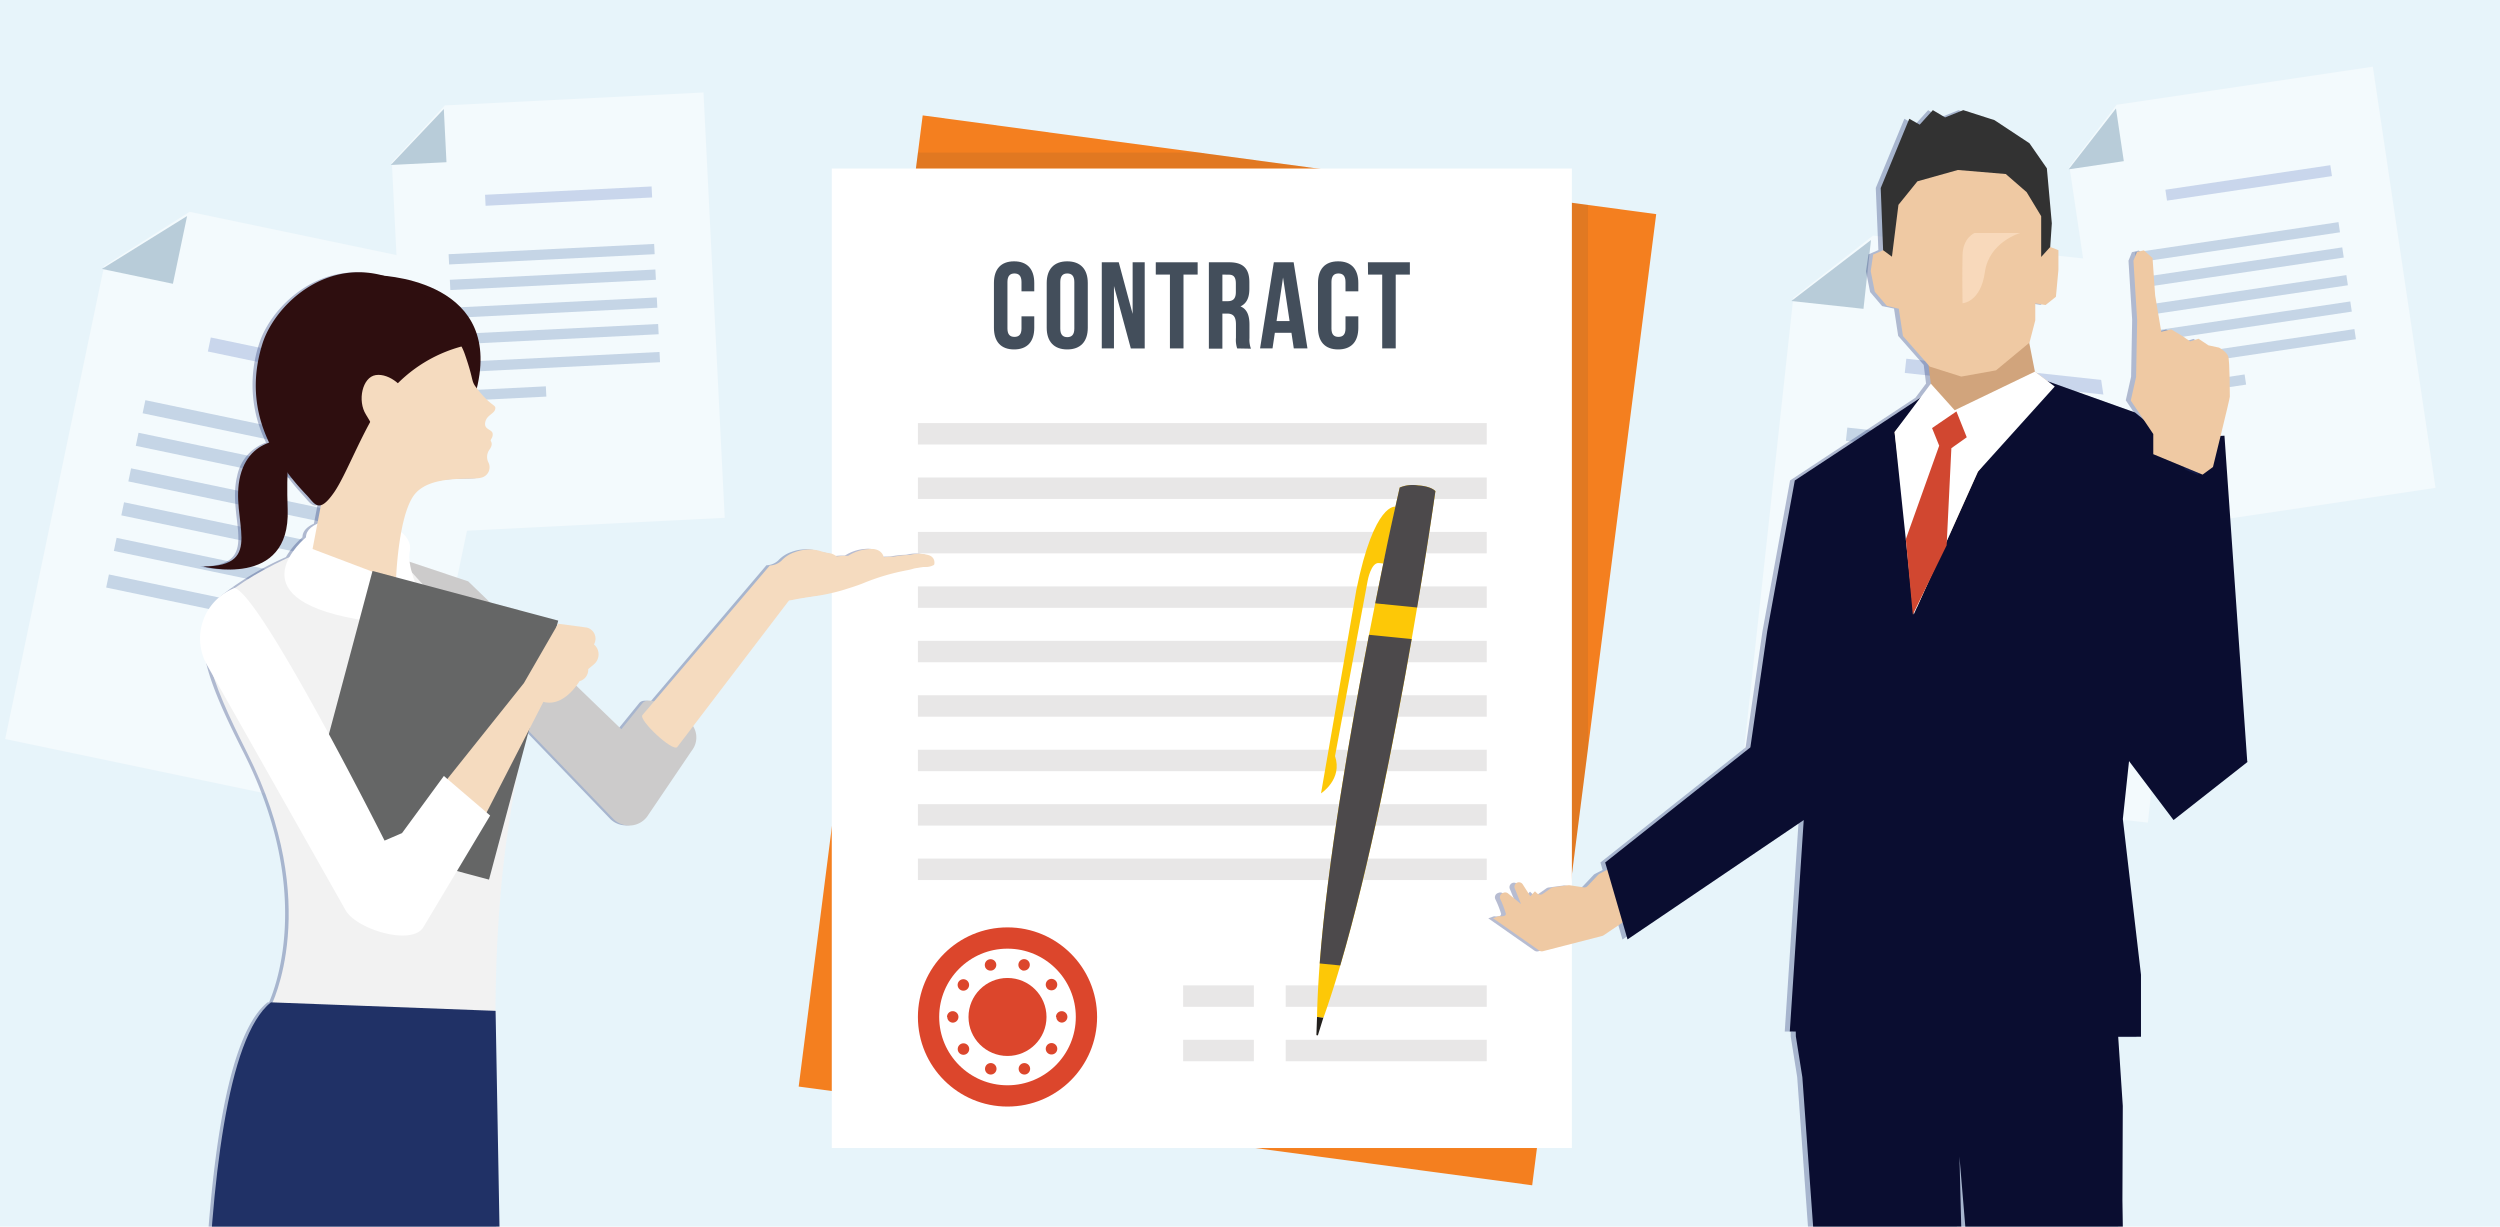 <svg xmlns="http://www.w3.org/2000/svg" xmlns:xlink="http://www.w3.org/1999/xlink" viewBox="0 0 469.9 230.55"><defs><style>.a{fill:none;}.b{isolation:isolate;}.c{fill:#e7f4fa;}.d{clip-path:url(#a);}.e{opacity:0.5;}.f{fill:#fff;}.g{fill:#a3b5d1;}.h{fill:#abb7dd;}.i{fill:#8aa4b7;}.j{fill:#f47f1f;}.k,.m{opacity:0.1;}.l,.m{fill:#383939;}.n{fill:#e8e7e7;}.o,.q{fill:#dc462c;}.o,.p,.w{mix-blend-mode:multiply;}.r{fill:#434e5b;}.s{fill:#fdc807;}.t{fill:#23201d;}.u{fill:#4c494b;}.v{fill:#0a0d30;}.w{fill:#253574;opacity:0.33;}.x{fill:#efc9a3;}.y{fill:#d1a47c;}.z{fill:#323232;}.aa{fill:#d14730;}.ab{fill:#ffe6ce;opacity:0.56;}.ac{fill:#cccbcb;}.ad{fill:#f2f2f2;}.ae{fill:#203166;}.af{fill:#2e0e0f;}.ag{fill:#f5dbbf;}.ah{fill:#656666;}</style><clipPath id="a"><rect class="a" width="469.9" height="230.55"/></clipPath></defs><title>step3</title><g class="b"><rect class="c" width="469.9" height="230.55"/><g class="d"><g class="e"><polygon class="f" points="0.97 138.91 76.29 154.66 97.61 52.77 35.63 39.81 19.57 50.01 0.97 138.91"/><rect class="g" x="26.53" y="80.36" width="50.3" height="2.51" transform="translate(85.55 172.07) rotate(-168.18)"/><rect class="g" x="25.25" y="86.47" width="50.3" height="2.51" transform="translate(81.76 183.91) rotate(-168.18)"/><rect class="g" x="23.85" y="93.16" width="50.3" height="2.51" transform="translate(77.62 196.86) rotate(-168.18)"/><rect class="g" x="19.98" y="110.21" width="22.12" height="2.51" transform="translate(38.59 226.93) rotate(-168.18)"/><rect class="g" x="22.51" y="99.54" width="50.3" height="2.51" transform="translate(73.68 209.21) rotate(-168.18)"/><rect class="g" x="21.11" y="106.23" width="50.3" height="2.51" transform="translate(69.54 222.16) rotate(-168.18)"/><rect class="h" x="38.9" y="67.58" width="40.75" height="2.69" transform="translate(103.19 148.53) rotate(-168.18)"/><polygon class="i" points="19.16 50.55 32.5 53.34 35.17 40.6 19.16 50.55"/><polygon class="f" points="77.13 100.28 136.22 97.33 132.23 17.38 83.61 19.81 73.65 30.52 77.13 100.28"/><rect class="g" x="84.35" y="46.82" width="38.68" height="1.93" transform="translate(209.63 90.33) rotate(177.14)"/><rect class="g" x="84.59" y="51.61" width="38.68" height="1.93" transform="translate(210.34 99.91) rotate(177.14)"/><rect class="g" x="84.85" y="56.86" width="38.68" height="1.93" transform="translate(211.13 110.39) rotate(177.14)"/><rect class="g" x="85.64" y="73.05" width="17.01" height="1.93" transform="translate(191.87 143.23) rotate(177.14)"/><rect class="g" x="85.1" y="61.87" width="38.68" height="1.93" transform="translate(211.88 120.37) rotate(177.14)"/><rect class="g" x="85.36" y="67.11" width="38.68" height="1.93" transform="translate(212.66 130.85) rotate(177.14)"/><rect class="h" x="91.2" y="35.83" width="31.34" height="2.07" transform="translate(215.45 68.35) rotate(177.14)"/><polygon class="i" points="73.45 31.01 83.92 30.49 83.42 20.49 73.45 31.01"/></g><g class="e"><polygon class="f" points="327.23 146.29 403.72 154.62 414.99 51.13 352.05 44.28 337.06 56 327.23 146.29"/><rect class="g" x="346.95" y="83.06" width="50.3" height="2.51" transform="translate(732.89 208.41) rotate(-173.79)"/><rect class="g" x="346.27" y="89.27" width="50.3" height="2.51" transform="translate(730.86 220.72) rotate(-173.79)"/><rect class="g" x="345.53" y="96.07" width="50.3" height="2.51" transform="translate(728.65 234.19) rotate(-173.79)"/><rect class="g" x="343.41" y="114.79" width="22.12" height="2.51" transform="translate(694.3 269.77) rotate(-173.79)"/><rect class="g" x="344.83" y="102.54" width="50.3" height="2.51" transform="translate(726.55 247.03) rotate(-173.79)"/><rect class="g" x="344.09" y="109.34" width="50.3" height="2.51" transform="translate(724.34 260.49) rotate(-173.79)"/><rect class="h" x="358.05" y="69.61" width="40.75" height="2.69" transform="translate(746.95 182.44) rotate(-173.79)"/><polygon class="i" points="336.7 56.58 350.26 58.05 351.67 45.11 336.7 56.58"/><polygon class="f" points="399.25 100.41 457.78 91.7 446 12.53 397.84 19.69 388.97 31.33 399.25 100.41"/><rect class="g" x="401.22" y="44.6" width="38.68" height="1.93" transform="translate(843.24 28.75) rotate(171.54)"/><rect class="g" x="401.92" y="49.36" width="38.68" height="1.93" transform="translate(845.34 38.1) rotate(171.54)"/><rect class="g" x="402.7" y="54.55" width="38.68" height="1.93" transform="translate(847.65 48.33) rotate(171.54)"/><rect class="g" x="405.12" y="71.64" width="17.01" height="1.93" transform="translate(833.43 83.55) rotate(171.54)"/><rect class="g" x="403.43" y="59.51" width="38.68" height="1.93" transform="translate(849.84 58.08) rotate(171.54)"/><rect class="g" x="404.21" y="64.71" width="38.68" height="1.93" transform="translate(852.15 68.3) rotate(171.54)"/><rect class="h" x="406.99" y="33.36" width="31.34" height="2.07" transform="translate(845.78 6.22) rotate(171.54)"/><polygon class="i" points="388.82 31.83 399.19 30.29 397.72 20.39 388.82 31.83"/></g><polygon class="j" points="287.99 222.79 150.12 204.23 173.43 21.69 311.3 40.25 287.99 222.79"/><g class="k"><polygon class="l" points="298.47 38.52 292.81 37.76 292.81 37.76 291.38 38.62 291.38 173 294.82 169.32 298.47 140.72 298.47 38.52"/></g><polygon class="m" points="225.39 28.68 172.53 28.68 172.15 31.68 172.15 31.68 247.65 31.68 225.39 28.68"/><rect class="f" x="156.34" y="31.68" width="139.11" height="184.1"/><rect class="n" x="241.66" y="195.44" width="37.79" height="4.03"/><rect class="n" x="241.66" y="185.21" width="37.79" height="4.03"/><rect class="n" x="222.38" y="195.44" width="13.3" height="4.03"/><rect class="n" x="222.38" y="185.21" width="13.3" height="4.03"/><polygon class="n" points="172.53 110.22 172.53 110.22 172.53 114.25 172.53 114.25 279.45 114.25 279.45 110.22 172.53 110.22"/><rect class="n" x="172.53" y="99.98" width="106.92" height="4.03"/><rect class="n" x="172.53" y="89.75" width="106.92" height="4.03"/><rect class="n" x="172.53" y="79.52" width="106.92" height="4.03"/><rect class="n" x="172.53" y="120.45" width="106.92" height="4.03"/><rect class="n" x="172.53" y="130.68" width="106.92" height="4.03"/><rect class="n" x="172.53" y="140.92" width="106.92" height="4.03"/><rect class="n" x="172.53" y="151.15" width="106.92" height="4.03"/><rect class="n" x="172.53" y="161.38" width="106.92" height="4.03"/><circle class="o" cx="189.37" cy="191.15" r="16.84"/><circle class="f" cx="189.37" cy="191.15" r="12.84"/><g class="p"><circle class="q" cx="189.37" cy="191.15" r="7.33"/></g><path class="o" d="M185.89,201.92a1.07,1.07,0,0,1-.69-1.36h0a1.07,1.07,0,0,1,1.36-.69h0a1.07,1.07,0,0,1,.69,1.36h0a1.08,1.08,0,0,1-1,.74h0A1,1,0,0,1,185.89,201.92Zm5.63-.69a1.08,1.08,0,0,1,.69-1.36h0a1.09,1.09,0,0,1,1.36.69h0a1.08,1.08,0,0,1-.69,1.36h0a1,1,0,0,1-.33.05h0A1.08,1.08,0,0,1,191.52,201.23Zm-11.3-3.41a1.08,1.08,0,0,1,.24-1.51h0a1.08,1.08,0,0,1,1.51.24h0a1.08,1.08,0,0,1-.24,1.5h0a1.08,1.08,0,0,1-.64.21h0A1.09,1.09,0,0,1,180.22,197.82ZM197,198a1.07,1.07,0,0,1-.23-1.5h0a1.08,1.08,0,0,1,1.51-.24h0a1.07,1.07,0,0,1,.24,1.5h0a1.07,1.07,0,0,1-.87.44h0A1.08,1.08,0,0,1,197,198Zm-19-6.86a1.07,1.07,0,0,1,1.07-1.08h0a1.08,1.08,0,0,1,1.08,1.08h0a1.08,1.08,0,0,1-1.08,1.08h0A1.07,1.07,0,0,1,178.05,191.17Zm20.48,0v0h0v0h0a1.08,1.08,0,0,1,1.07-1.08h0a1.08,1.08,0,0,1,1.08,1.07h0v0h0v0h0a1.08,1.08,0,0,1-1.08,1.08h0A1.08,1.08,0,0,1,198.54,191.15ZM180.44,186a1.08,1.08,0,0,1-.24-1.5h0a1.08,1.08,0,0,1,1.51-.24h0a1.08,1.08,0,0,1,.24,1.5h0a1.07,1.07,0,0,1-.87.45h0A1.07,1.07,0,0,1,180.44,186Zm16.33-.29a1.08,1.08,0,0,1,.23-1.51h0a1.08,1.08,0,0,1,1.51.23h0a1.08,1.08,0,0,1-.23,1.51h0a1.08,1.08,0,0,1-.64.2h0A1.08,1.08,0,0,1,196.77,185.73Zm-11.61-4a1.07,1.07,0,0,1,.69-1.36h0a1.07,1.07,0,0,1,1.36.68h0a1.08,1.08,0,0,1-.69,1.36h0a1.22,1.22,0,0,1-.33.05h0A1.08,1.08,0,0,1,185.16,181.75Zm7,.67a1.08,1.08,0,0,1-.69-1.36h0a1.07,1.07,0,0,1,1.35-.69h0a1.07,1.07,0,0,1,.69,1.35h0a1.08,1.08,0,0,1-1,.75h0A1.13,1.13,0,0,1,192.18,182.42Z"/><path class="r" d="M194.4,59.46v2.15c0,2.59-1.3,4.07-3.79,4.07s-3.79-1.48-3.79-4.07V53.19c0-2.59,1.3-4.07,3.79-4.07s3.79,1.48,3.79,4.07v1.57H192V53c0-1.16-.51-1.6-1.32-1.6s-1.32.44-1.32,1.6v8.75c0,1.16.51,1.57,1.32,1.57s1.32-.42,1.32-1.57V59.46Z"/><path class="r" d="M196.74,53.19c0-2.59,1.37-4.07,3.86-4.07s3.86,1.48,3.86,4.07v8.42c0,2.59-1.37,4.07-3.86,4.07s-3.86-1.48-3.86-4.07Zm2.55,8.58c0,1.16.51,1.6,1.32,1.6s1.32-.44,1.32-1.6V53c0-1.16-.51-1.6-1.32-1.6s-1.32.44-1.32,1.6Z"/><path class="r" d="M209.38,53.76V65.49h-2.29V49.3h3.19L212.89,59V49.3h2.27v16.2h-2.61Z"/><path class="r" d="M217.24,49.3h7.87v2.31h-2.66V65.49H219.9V51.61h-2.66Z"/><path class="r" d="M232.54,65.49a5,5,0,0,1-.23-2V61c0-1.5-.51-2.06-1.67-2.06h-.88v6.59h-2.54V49.3h3.84c2.64,0,3.77,1.23,3.77,3.72V54.3c0,1.67-.53,2.75-1.67,3.29,1.27.53,1.69,1.76,1.69,3.45v2.5a4.77,4.77,0,0,0,.28,2Zm-2.78-13.88v5h1c.95,0,1.53-.42,1.53-1.71v-1.6c0-1.16-.39-1.67-1.3-1.67Z"/><path class="r" d="M245.75,65.49h-2.57l-.44-2.94h-3.12l-.44,2.94h-2.34l2.59-16.2h3.72Zm-5.81-5.14h2.45l-1.23-8.19Z"/><path class="r" d="M255.31,59.46v2.15c0,2.59-1.3,4.07-3.79,4.07s-3.79-1.48-3.79-4.07V53.19c0-2.59,1.3-4.07,3.79-4.07s3.79,1.48,3.79,4.07v1.57H252.9V53c0-1.16-.51-1.6-1.32-1.6s-1.32.44-1.32,1.6v8.75c0,1.16.51,1.57,1.32,1.57s1.32-.42,1.32-1.57V59.46Z"/><path class="r" d="M257.11,49.3H265v2.31h-2.66V65.49h-2.54V51.61h-2.66Z"/><path class="s" d="M262.33,95.24s-4-1-7.39,15.63l-6.64,38.25s4.11-2.63,2.63-7l6.14-33s.63-3.44,2.11-3.29l.86.09Z"/><path class="t" d="M248.17,191.2l-.62-.06-.12,3.29a.16.16,0,0,0,.32.05l1-3.23Z"/><path class="s" d="M269.8,92.31c-1-1-3.22-1.06-3.22-1.06a6.33,6.33,0,0,0-3.49.39s-14.93,65.6-15.54,99.5l.61.06.61.06C260.45,158.47,269.8,92.31,269.8,92.31Z"/><path class="u" d="M263.09,91.64c-2,8.87-2,8.87-4.6,21.76l7.87.79c2.18-12.93,3.44-21.88,3.44-21.88-1-1-3.22-1.06-3.22-1.06A6.33,6.33,0,0,0,263.09,91.64Z"/><path class="u" d="M257.32,119.32c-3.6,18.51-7.81,42.83-9.27,61.77l3.86.38c5.45-18.54,10.19-42.81,13.43-61.35Z"/><polygon class="v" points="410.33 89.17 422.4 143.25 408.54 154.14 397.33 139.29 396.01 101.69 410.33 89.17"/><polygon class="v" points="422.4 143.25 418.11 81.89 400.63 82.89 400.63 128.74 422.4 143.25"/><path class="w" d="M417.86,67c-.32-.9-1.71-1.63-1.71-1.63l-2-.43-1.87-1.24-1.59.49-1.44-1-2.09-1.25-1.88.45-1.15-6.86-.49-7L402,47.09l-1.28.31L400.07,49l.69,11.13-.2,10.68-1,4.43,2.33,3.46-1.5-1.23L384,71.67l-2.42-1.82-1.06-5.41,0,0,1.09-4.2V57l1.94.31,1.94-1.55.47-5.05V47l-1.54-.6.3-4.45-.93-10.33-3.27-4.72L374,22.58l-5.88-1.87-3.41,1.36-2.3-1.36-2.47,2.73-2-1.11-5.37,13L353.06,47l-1.87.82L350.73,51l.78,3.89,2.25,2.64L356,58l.78,5.13,4.8,5.46.44,3.5-2,2.67L336.46,90.31l-5.19,28.38-3.16,21.79-27.29,21.63.41,1.42c-.67.33-1.25.63-1.49.76a.84.84,0,0,0-.22.17l-2,2.12a.85.85,0,0,1-.74.26l-2.65-.4a.85.85,0,0,0-.24,0l-2.85.38a.85.85,0,0,0-.38.15l-1.55,1.09A.85.85,0,0,1,288,168l-.42-.4-.87.93-1.43-2.24a.85.85,0,0,0-1.5.78l1.18,2.87-2.44-2a.85.85,0,0,0-.83-.14l-.15.06a.85.85,0,0,0-.48,1.15,18.37,18.37,0,0,1,1.08,2.72c.11.72-1.33.49-1.33.49l-1.07.39,8.67,6.07a.85.85,0,0,0,.7.13l11.09-2.87a.85.85,0,0,0,.26-.12l3.58-2.41.92,3.18,33.12-22.43-2.62,39.73,1.12,0,0,.9,1.22,7.67,5.36,74.31V345.7h3.86l-.43,1.62-8.31,7.88-10.9,4H323L323,361l0,.79,0,.78H323l7.18.75,13-1.54,9.84-1.16.41,1.16.13.35,8-.35,1.87-.08L363,346.45l2.37-.22-1.51-14.57,1.32-54.57L368,237.8l-.52-20.38,1.35,16.12,4.83,37,1.73,15.92,2.7,58.33h4.6v2.53L380.3,357l2.17,4.73.34.74L393.92,366l4.23-4.23,2.21-2.22-.9-9.14L397,344l3.68-.68-2.09-66.58-.47-46.45-.07-4.57h0l.07-17.79-.86-13h4.3V183.22L398.12,154l2.56-23.87,7.39-27.28,2.27-13.64-.82-1.45,3.58,1.48,1.9-1.44s3.2-12.9,3.17-13.22S418.18,67.86,417.86,67Z"/><path class="x" d="M315.07,168.21l-5.2,1.92-.18.09-8.28,5.58a.85.85,0,0,1-.26.12L290,178.79a.85.85,0,0,1-.7-.13l-8.67-6.07,1.07-.39s1.45.22,1.33-.49A18.38,18.38,0,0,0,282,169a.85.85,0,0,1,.48-1.15l.15-.06a.85.85,0,0,1,.83.14l2.44,2L284.72,167a.85.85,0,0,1,.49-1.12h0a.85.85,0,0,1,1,.34l1.43,2.24.87-.93.42.4a.85.85,0,0,0,1.07.08l1.55-1.09a.85.85,0,0,1,.38-.15l2.85-.38a.85.85,0,0,1,.24,0l2.65.4a.85.85,0,0,0,.74-.26l2-2.12a.84.84,0,0,1,.22-.17c.65-.34,3.64-1.9,4.44-1.93s2.64.09,3.39.13a.84.84,0,0,0,.55-.17l2.57-1.9a.85.85,0,0,1,1.28.35l2.69,6.31A.85.85,0,0,1,315.07,168.21Z"/><path class="v" d="M357.62,183.51H337.29l.26,11.29,1.22,7.67,5.36,74.31V345.7H348l-.43,1.62-8.31,7.88-10.9,4h-4.42l-.06,1.78,0,.79,0,.78h.05l7.18.75,13-1.54,9.84-1.16.41,1.16.13.35,8-.35,1.87-.08-.43-15.21,2.37-.22-1.51-14.57L366,277.1l2.82-39.3-.52-20.38,1.35,16.12,4.83,37,1.73,15.92,2.7,58.33h4.6v2.53l-2.36,9.7,2.17,4.73.34.74L394.81,366l4.23-4.23,2.21-2.22-.9-9.14L397.86,344l3.68-.68-2.09-66.58L399,230.24l-.07-4.57h0l.07-17.79-2.08-31.32-39.05,6.94"/><polygon class="y" points="389.63 75.25 382.48 69.85 379.69 55.64 361.58 61.61 362.92 72.12 359.8 78.09 345.59 89.17 350.97 119 375.72 120.71 394.46 85.19 389.63 75.25"/><polygon class="v" points="361.84 74.18 356.1 81.21 360.33 114.11 371.77 88.66 384.88 71.66 401.28 77.52 407.53 82.63 411.23 89.17 408.95 102.81 401.56 130.09 399.01 153.95 402.42 183.22 402.42 194.87 392.76 194.87 336.41 193.87 339.03 154.14 305.91 176.57 301.71 162.11 329 140.47 332.16 118.68 337.35 90.31 361.84 74.18"/><polygon class="x" points="353.95 47.03 352.08 47.85 351.62 50.96 352.39 54.84 354.65 57.49 356.9 58.03 357.68 63.16 362.73 68.91 368.64 70.78 375.17 69.61 381.46 64.4 382.55 60.21 382.55 57.02 384.49 57.33 386.43 55.78 386.9 50.73 386.9 47.03 385.36 46.42 381.38 31.69 368.69 29.47 357.35 33.04 355.62 40.44 353.95 47.03"/><polygon class="z" points="383.66 48.3 383.66 40.63 380.93 36.12 377.01 32.71 367.99 31.95 360.4 34.08 356.83 38.5 355.61 48.25 353.95 47.03 353.5 35.35 358.87 22.32 360.83 23.43 363.3 20.7 365.6 22.07 369.01 20.7 374.88 22.58 381.46 26.93 384.73 31.64 385.66 41.98 385.36 46.42 383.66 48.3"/><polygon class="f" points="362.92 72.12 367.4 77.11 382.48 69.85 386.21 72.65 371.77 88.66 359.7 115.51 356.1 81.21 362.92 72.12"/><polygon class="aa" points="367.73 77.33 363.15 80.46 364.49 83.77 358.22 101.34 359.53 115.51 365.89 102.5 366.78 84.24 369.67 82.19 367.73 77.33"/><path class="x" d="M404.73,85.37l0-3.79-4.23-6.29,1-4.43.2-10.68L401,49l.68-1.64,1.28-.31,1.63,1.45.49,7,1.15,6.86,1.88-.45,2.09,1.25,1.44,1,1.59-.49,1.87,1.24,2,.43s1.39.73,1.71,1.63.29,7.27.31,7.59-3.17,13.22-3.17,13.22L414,89.21Z"/><path class="ab" d="M371.15,43.79s-2.18.87-2.27,4.11,0,9.1,0,9.1,3.41-.17,4.2-5.86,6.65-7.35,6.65-7.35Z"/><path class="w" d="M173.53,104.21a6.19,6.19,0,0,0-2.87,0,4.07,4.07,0,0,1-.86.08,15.3,15.3,0,0,0-2.15.26c-.71.13-1.1,0-2.08.14,0,0-.07,0-.1-.07-.1-.35-.55-1.68-2.84-1.45a8,8,0,0,0-3.67,1.16.42.42,0,0,1-.31.1,11.14,11.14,0,0,0-1.88.11.29.29,0,0,1-.23-.06,2.66,2.66,0,0,0-1.24-.54,11.41,11.41,0,0,1-1.91-.46,7.75,7.75,0,0,0-4.59.25,6,6,0,0,0-2.51,1.6,3.4,3.4,0,0,1-2.24.92L122.3,131.83c-1-.24-1.79-.19-2.21.39l-3.93,4.84L87.37,109.27l-11-3.67a5.7,5.7,0,0,1,0-1.81A3.67,3.67,0,0,0,74.79,100,19.38,19.38,0,0,1,77,93.31c2.86-4.29,11-3,12.77-3.52a2,2,0,0,0,1.37-2.89,2.32,2.32,0,0,1,.23-2.41c.5-.72.46-1.22.25-1.55s.42-.6.33-1.43-1.67-.77-1.4-2.12,1.64-1.55,1.88-2.47S91.69,76.49,89,73c.06-.25.11-.48.17-.73,3.7-17.19-12.71-20-17.73-20.43-11.38-3.13-20.59,5.86-22.76,12.85A24.59,24.59,0,0,0,50,83.19a8.31,8.31,0,0,0-5.41,6.21c-2.1,8.33,5,17.07-7,17.07,0,0,16.45,4.34,15.9-10.74-.1-2.86-.1-5.1,0-6.86A46.2,46.2,0,0,0,57,93.13c.94,1,1.59,2.17,2.67,1.82L59,98.43c-1.32.59-2.15,1.44-2.15,2.56a14.47,14.47,0,0,0-3.11,3.72,56.64,56.64,0,0,0-11.84,7c-7.24,5.88-3,16.16,3.9,29.78,12.75,25.3,6.4,43.14,4.77,46.91H50.3C33.68,201.53,38.56,300.67,38.56,300.67h56L92.52,190h0c.22-28.6,3.76-41.3,5.22-50.75a7.82,7.82,0,0,0-.42-3.39L114.77,154a4.21,4.21,0,0,0,6.23-.52l8.42-12.44a4,4,0,0,0,.23-4.55l18-23.66h0c.33,0,.68-.09,1.12-.18,1.24-.25,3.84-.63,4.51-.73a36,36,0,0,0,4.84-1.13c1-.31,2.24-.69,3.46-1.18a41.72,41.72,0,0,1,8.22-2.44,10.4,10.4,0,0,0,1.18-.28c.4-.13,1.47-.26,1.94-.34a1.35,1.35,0,0,1,.33,0,3.09,3.09,0,0,0,1.57-.35A.3.3,0,0,0,175,106C175.06,105.67,175.12,104.48,173.53,104.21Z"/><path class="ac" d="M72.74,104.17,88,109.27l28.79,27.79,3.93-4.84c1.38-1.88,6.84,1.74,8.63,3.24l.06.05a4,4,0,0,1,.63,5.56l-8.42,12.44a4.21,4.21,0,0,1-6.23.52L89,126.61l.35,6.3Z"/><path class="ad" d="M70.87,100.68s28.94,29.08,27.47,38.61-5.07,22.36-5.23,51.51-58.84,11.5-42.22-1.63c0,0,10-19.08-4.43-47.67-6.86-13.62-11.14-23.9-3.9-29.78C50.49,105.29,66.08,99.22,70.87,100.68Z"/><path class="ae" d="M93.15,190l2,110.63h-56S34.31,201.53,50.93,188.4Z"/><path class="f" d="M57.51,101S43.73,112.19,67,116.37c10.33,1.86,17.43,12.37,18.87,17.91s2.49,9.24,2.49,9.24,3.37-9.08-1-15.9S76.13,108.12,77,103.79C78.59,96.49,57.51,95.34,57.51,101Z"/><path class="af" d="M70.64,51.73s23.5.29,19.15,20.52c-4.72,21.93-14.12,17.6-25.92,17.42s4.09-26,4.09-26l12.3-5.32S74.9,53,70.64,51.73Z"/><path class="ag" d="M79.19,57.19s6.36,4.21,8.15,9.3,1.13,5,2.19,6.37c2.76,3.65,3.78,3.13,3.55,4.05S91.47,78,91.2,79.39s1.31,1.28,1.4,2.12-.54,1.1-.33,1.43.25.83-.25,1.55a2.32,2.32,0,0,0-.23,2.41,2,2,0,0,1-1.37,2.89c-1.76.54-9.91-.77-12.77,3.52s-3.22,15.82-3.22,15.82l-15.68-5.94,1.6-8.39,3.07-33.44Z"/><path class="ag" d="M148.3,112.86l-21,27.55c-.82,1-7.33-5.11-6.55-6l23.92-28.09"/><line class="ag" x1="166.77" y1="96.76" x2="166.77" y2="96.74"/><path class="af" d="M88.34,64.75A26.8,26.8,0,0,0,73,74c-4.37,5.51-7.67,14.9-10.2,18.54-2.89,4.16-3.63,2.14-5.11.58C48.93,84,46.21,74.65,49.31,64.66,52.46,54.52,70.43,40.16,88.34,64.75Z"/><path class="ag" d="M77,75.79c.48,3-1.2,5.84-3.74,6.24s-2.8-1.48-4.46-4.08-.71-7.06,1.83-7.45S76.49,72.75,77,75.79Z"/><path class="af" d="M56.17,82.68s-8.9-1.6-11,6.72,5,17.07-7,17.07c0,0,16.45,4.34,15.9-10.74C53.51,80.17,56.17,82.68,56.17,82.68Z"/><path class="ag" d="M144.67,106.29a3.4,3.4,0,0,0,2.24-.92,6,6,0,0,1,2.51-1.6,7.75,7.75,0,0,1,4.59-.25,11.4,11.4,0,0,0,1.91.46,2.66,2.66,0,0,1,1.24.54.29.29,0,0,0,.23.06,11.15,11.15,0,0,1,1.88-.11.42.42,0,0,0,.31-.1,8,8,0,0,1,3.67-1.16c2.28-.24,2.73,1.09,2.84,1.45,0,.08.07.08.1.07,1-.17,1.37,0,2.08-.14a15.31,15.31,0,0,1,2.15-.26,4.07,4.07,0,0,0,.86-.08,6.18,6.18,0,0,1,2.87,0c1.59.26,1.53,1.45,1.46,1.8a.3.3,0,0,1-.14.17,3.09,3.09,0,0,1-1.57.35,1.36,1.36,0,0,0-.33,0c-.47.08-1.54.21-1.94.34a10.42,10.42,0,0,1-1.18.28,41.72,41.72,0,0,0-8.22,2.44c-1.22.49-2.49.87-3.46,1.18a36,36,0,0,1-4.84,1.13c-.68.1-3.27.47-4.51.73-1,.22-1.62.23-2.47.36s-1.83.39-2.53.45h0"/><rect class="ah" x="55.77" y="118.25" width="50.39" height="36.13" transform="translate(-71.63 179.36) rotate(-75.04)"/><path class="ag" d="M109.13,127.69h0s-2.88,5.34-7,4.23L89.7,156.15l-8-6.75,16.77-21,6.44-11.16,5.34.71a2.14,2.14,0,0,1,1.39,3.17v0l0,0a2.45,2.45,0,0,1,0,3.74l-1.08.91v0a2.21,2.21,0,0,1-2,2.33"/><path class="f" d="M38.94,125.06l26,46c2,3.58,12.19,6.71,14.55,3.35l12.64-21.12-8.7-7.44s-6.43,8.79-7.87,10.74L72.28,158s-23.16-46.08-28.15-47.45-.11,0-.11,0A10.19,10.19,0,0,0,38.94,125.06Z"/></g></g></svg>